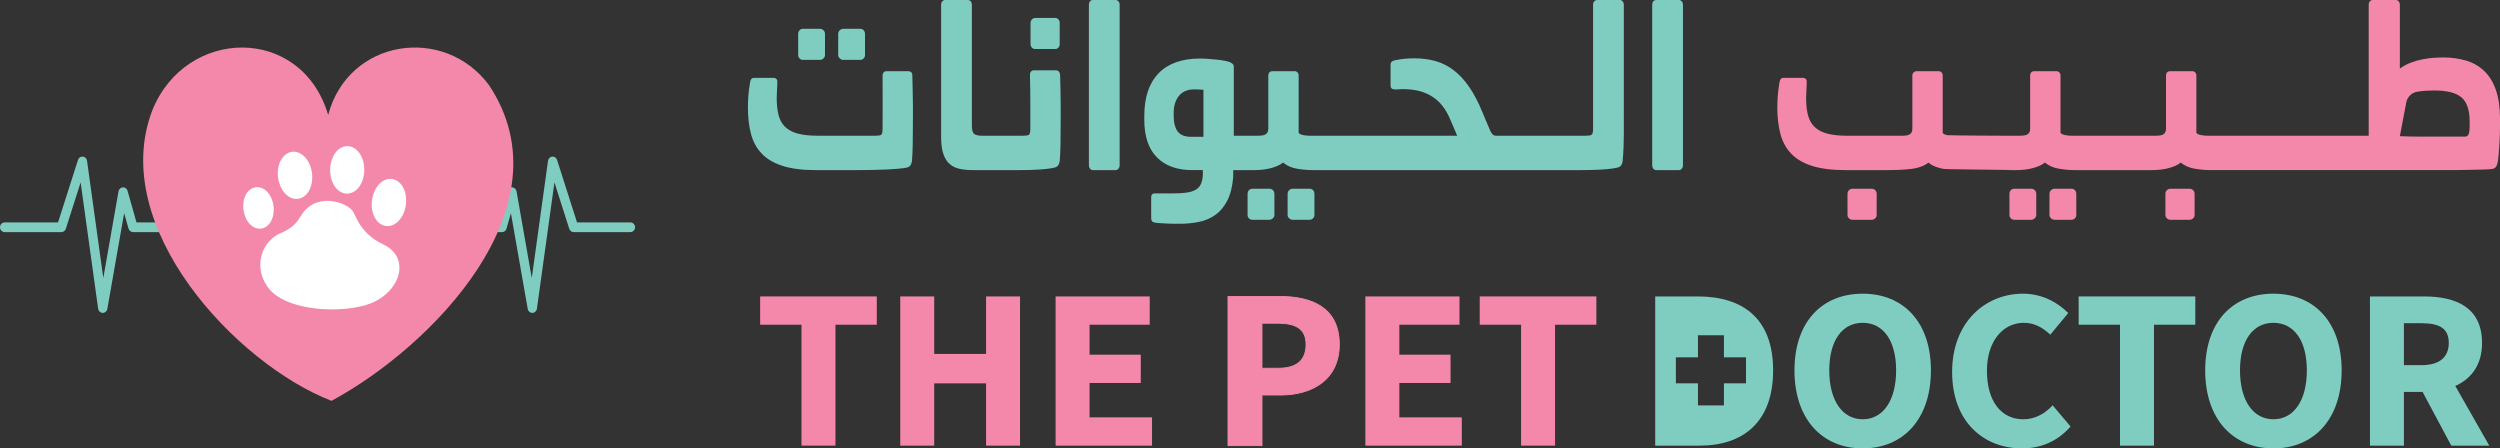 <?xml version="1.0" encoding="utf-8"?>
<!-- Generator: Adobe Illustrator 28.3.0, SVG Export Plug-In . SVG Version: 6.00 Build 0)  -->
<svg version="1.2" baseProfile="tiny" id="Layer_1" xmlns="http://www.w3.org/2000/svg" xmlns:xlink="http://www.w3.org/1999/xlink"
	 x="0px" y="0px" width="463.119px" height="83.063px" viewBox="0 0 463.119 83.063" overflow="visible"
	 xml:space="preserve">
<rect x="0" y="0" width="463.119" height="83.063" fill="#333333" stroke="none"/>
<path fill="#7FCDC1" d="M427.339,68.614c0-5.542-2.396-8.814-6.192-8.814
	c-3.797,0-6.192,3.272-6.192,8.814c0,5.542,2.395,9.053,6.192,9.053
	C424.943,77.667,427.339,74.156,427.339,68.614 M408.508,68.614
	c0-9.031,5.134-14.209,12.639-14.209c7.505,0,12.639,5.213,12.639,14.209
	c0,9.031-5.134,14.449-12.639,14.449C413.642,83.063,408.508,77.645,408.508,68.614"/>
<path fill="#7FCDC1" d="M447.901,70.96l4.351-3.998l8.881,15.593h-7.04L447.901,70.96z
	 M448.539,67.646c3.309,0,5.087-1.406,5.087-4.125c0-2.733-1.778-3.646-5.087-3.646h-3.219
	v7.771H448.539z M439.029,54.914h10.022c5.903,0,10.741,2.036,10.741,8.607
	c0,6.352-4.838,9.087-10.741,9.087h-3.731v9.947h-6.291V54.914z"/>
<path fill="#7FCDC1" d="M351.253,68.614c0-5.542-2.396-8.814-6.192-8.814
	c-3.797,0-6.192,3.272-6.192,8.814c0,5.542,2.395,9.053,6.192,9.053
	C348.857,77.667,351.253,74.156,351.253,68.614 M332.422,68.614
	c0-9.031,5.134-14.209,12.639-14.209s12.639,5.213,12.639,14.209
	c0,9.031-5.134,14.449-12.639,14.449S332.422,77.645,332.422,68.614"/>
<path fill="#7FCDC1" d="M361.627,68.894c0-9.171,6.104-14.489,13.136-14.489
	c3.597,0,6.496,1.681,8.37,3.587l-3.317,4.008c-1.396-1.292-2.898-2.199-4.912-2.199
	c-3.816,0-6.83,3.342-6.83,8.883c0,5.682,2.662,8.984,6.73,8.984
	c2.285,0,4.083-1.118,5.444-2.584l3.316,3.923c-2.31,2.669-5.385,4.056-8.987,4.056
	C367.52,83.063,361.627,78.204,361.627,68.894"/>
<polygon fill="#7FCDC1" points="392.725,60.154 385.065,60.154 385.065,54.913 406.676,54.913 
	406.676,60.154 399.017,60.154 399.017,82.554 392.725,82.554 "/>
<polygon fill="#F388AB" points="281.775,60.154 274.115,60.154 274.115,54.913 295.726,54.913 
	295.726,60.154 288.067,60.154 288.067,82.554 281.775,82.554 "/>
<path fill="#7FCDC1" d="M323.444,71.006h-4.091v4.091h-4.813v-4.091h-4.091v-4.813h4.091v-4.091
	h4.813v4.091h4.091V71.006z M314.492,54.914h-7.867v27.641h8.219
	c8.147,0,13.623-4.44,13.623-13.94C328.467,59.114,322.991,54.914,314.492,54.914"/>
<polygon fill="#F388AB" points="148.474,60.154 140.814,60.154 140.814,54.913 162.425,54.913 
	162.425,60.154 154.766,60.154 154.766,82.554 148.474,82.554 "/>
<polygon fill="#F388AB" points="166.769,54.914 173.061,54.914 173.061,65.565 182.667,65.565 
	182.667,54.914 188.958,54.914 188.958,82.555 182.667,82.555 182.667,71.016 173.061,71.016 
	173.061,82.555 166.769,82.555 "/>
<polygon fill="#F388AB" points="195.547,54.914 212.984,54.914 212.984,60.155 201.839,60.155 
	201.839,65.705 211.326,65.705 211.326,70.946 201.839,70.946 201.839,77.314 213.411,77.314 
	213.411,82.555 195.547,82.555 "/>
<path fill="#F388AB" d="M236.845,68.215c3.459,0,5.096-1.532,5.096-4.409
	c0-2.893-1.863-3.931-5.267-3.931h-2.897V68.215H236.845z M227.485,54.914h9.56
	c6.124,0,11.062,2.175,11.062,8.892c0,6.496-4.994,9.37-10.891,9.37h-3.439v9.379h-6.292
	V54.914z"/>
<path fill="none" stroke="#F38AAC" stroke-width="0.167" stroke-miterlimit="10" d="M236.845,68.215
	c3.459,0,5.096-1.532,5.096-4.409c0-2.893-1.863-3.931-5.267-3.931h-2.897V68.215H236.845z
	 M227.485,54.914h9.56c6.124,0,11.062,2.175,11.062,8.892
	c0,6.496-4.994,9.37-10.891,9.37h-3.439v9.379h-6.292V54.914z"/>
<polygon fill="#F388AB" points="252.932,54.914 270.369,54.914 270.369,60.155 259.224,60.155 
	259.224,65.705 268.711,65.705 268.711,70.946 259.224,70.946 259.224,77.314 270.796,77.314 
	270.796,82.555 252.932,82.555 "/>
<g>
	<path fill="#7FCDC1" d="M148.738,11.093h3.177c0.219,0,0.426-0.089,0.621-0.267
		c0.195-0.178,0.292-0.391,0.292-0.637V6.286c0-0.273-0.091-0.499-0.274-0.678
		c-0.182-0.178-0.396-0.267-0.639-0.267h-3.177c-0.244,0-0.451,0.089-0.621,0.267
		c-0.17,0.179-0.255,0.405-0.255,0.678v3.903c0,0.246,0.085,0.459,0.255,0.637
		C148.287,11.004,148.494,11.093,148.738,11.093"/>
	<path fill="#7FCDC1" d="M169.062,16.248c-0.013-0.671-0.031-1.43-0.055-2.28
		c0-0.519-0.28-0.78-0.84-0.78h-3.944c-0.219,0-0.396,0.075-0.529,0.226
		c-0.135,0.15-0.201,0.335-0.201,0.554c0.024,1.863,0.03,3.65,0.018,5.362
		c-0.013,1.711-0.018,3.224-0.018,4.539c0,0.631-0.092,1-0.274,1.109
		c-0.183,0.11-0.53,0.165-1.041,0.165h-10.664c-1.533,0-2.794-0.137-3.78-0.411
		c-0.985-0.273-1.765-0.698-2.337-1.273c-0.572-0.576-0.968-1.308-1.187-2.199
		c-0.219-0.889-0.328-1.951-0.328-3.183c0-0.384,0.018-0.822,0.054-1.315
		c0.037-0.493,0.055-1.013,0.055-1.561c0.024-0.247-0.031-0.438-0.164-0.575
		c-0.134-0.137-0.298-0.206-0.493-0.206h-3.579c-0.268,0-0.457,0.069-0.566,0.206
		c-0.109,0.137-0.189,0.342-0.237,0.616c-0.147,0.877-0.25,1.684-0.311,2.424
		c-0.061,0.739-0.091,1.479-0.091,2.218c0,1.835,0.188,3.472,0.566,4.909
		c0.377,1.439,1.041,2.657,1.99,3.657c0.95,1,2.24,1.76,3.871,2.28
		c1.631,0.521,3.689,0.781,6.172,0.781h7.706c0.681,0,1.485-0.007,2.41-0.021
		c0.925-0.013,1.844-0.041,2.757-0.082c0.913-0.041,1.747-0.095,2.502-0.165
		c0.754-0.067,1.278-0.143,1.57-0.225c0.292-0.109,0.493-0.26,0.603-0.452
		c0.109-0.191,0.188-0.424,0.237-0.698c0.073-0.794,0.122-1.815,0.146-3.061
		c0.024-1.246,0.037-2.882,0.037-4.91v-1.91c0-0.589-0.007-1.192-0.019-1.808
		C169.085,17.563,169.074,16.92,169.062,16.248"/>
	<path fill="#7FCDC1" d="M156.188,11.093h3.177c0.243,0,0.45-0.089,0.621-0.267
		c0.17-0.178,0.256-0.391,0.256-0.637V6.286c0-0.273-0.086-0.499-0.256-0.678
		c-0.171-0.178-0.378-0.267-0.621-0.267H156.188c-0.219,0-0.426,0.089-0.621,0.267
		c-0.195,0.179-0.292,0.405-0.292,0.678v3.903c0,0.246,0.097,0.459,0.292,0.637
		C155.762,11.004,155.969,11.093,156.188,11.093"/>
	<path fill="#7FCDC1" d="M196.437,16.125c-0.012-0.699-0.031-1.472-0.055-2.321
		c-0.024-0.219-0.103-0.404-0.237-0.555c-0.134-0.15-0.335-0.226-0.603-0.226h-4.017
		c-0.219,0-0.396,0.076-0.529,0.226c-0.134,0.151-0.201,0.336-0.201,0.555
		c0.048,1.89,0.073,3.712,0.073,5.464v4.601c0,0.631-0.091,1-0.274,1.109
		c-0.183,0.11-0.542,0.165-1.077,0.165h-6.305h-0.292h-1.059
		c-0.633,0-1.096-0.109-1.388-0.329c-0.292-0.219-0.438-0.725-0.438-1.52V0.862
		c0-0.246-0.067-0.451-0.201-0.616c-0.134-0.164-0.323-0.246-0.566-0.246h-4.163
		c-0.219,0-0.402,0.082-0.548,0.246c-0.146,0.165-0.219,0.37-0.219,0.616V25.348
		c0,1.315,0.14,2.376,0.42,3.184c0.28,0.808,0.675,1.432,1.187,1.87
		c0.511,0.438,1.126,0.733,1.844,0.882c0.718,0.152,1.516,0.227,2.392,0.227h2.739h0.292
		h5.611c0.535,0,1.132-0.007,1.789-0.021c0.658-0.013,1.297-0.041,1.918-0.082
		c0.62-0.041,1.192-0.095,1.716-0.165c0.523-0.067,0.931-0.143,1.223-0.225
		c0.293-0.109,0.493-0.26,0.603-0.452c0.109-0.191,0.188-0.424,0.237-0.698
		c0.073-0.795,0.122-1.815,0.146-3.061c0.024-1.246,0.037-2.882,0.037-4.91v-1.951
		c0-0.616-0.006-1.233-0.018-1.849C196.461,17.481,196.449,16.824,196.437,16.125"/>
	<path fill="#7FCDC1" d="M191.781,9.079h3.689c0.243,0,0.444-0.089,0.602-0.267
		c0.158-0.178,0.238-0.39,0.238-0.637V4.272c0-0.273-0.08-0.499-0.238-0.678
		c-0.158-0.177-0.347-0.267-0.566-0.267h-3.725c-0.244,0-0.451,0.09-0.621,0.267
		c-0.17,0.179-0.255,0.405-0.255,0.678v3.903c0,0.247,0.079,0.459,0.237,0.637
		C191.3,8.99,191.513,9.079,191.781,9.079"/>
	<path fill="#7FCDC1" d="M206.644,0h-4.163c-0.244,0-0.432,0.082-0.566,0.246
		c-0.134,0.165-0.201,0.37-0.201,0.617v29.785c0,0.219,0.067,0.418,0.201,0.596
		s0.322,0.267,0.566,0.267h4.163c0.22,0,0.402-0.089,0.548-0.267
		s0.219-0.377,0.219-0.596V0.863c0-0.247-0.073-0.452-0.219-0.617
		C207.046,0.082,206.864,0,206.644,0"/>
	<path fill="#7FCDC1" d="M235.166,34.962h-3.177c-0.244,0-0.45,0.088-0.621,0.267
		c-0.17,0.178-0.256,0.404-0.256,0.678v3.944c0,0.219,0.086,0.417,0.256,0.595
		c0.171,0.178,0.377,0.267,0.621,0.267h3.177c0.219,0,0.426-0.089,0.621-0.267
		c0.195-0.178,0.292-0.376,0.292-0.595v-3.944c0-0.274-0.091-0.5-0.274-0.678
		C235.623,35.05,235.409,34.962,235.166,34.962"/>
	<path fill="#7FCDC1" d="M242.617,34.962h-3.178c-0.219,0-0.426,0.088-0.62,0.267
		c-0.195,0.178-0.293,0.404-0.293,0.678v3.944c0,0.219,0.098,0.417,0.293,0.595
		c0.194,0.178,0.401,0.267,0.62,0.267h3.178c0.243,0,0.45-0.089,0.621-0.267
		c0.17-0.178,0.255-0.376,0.255-0.595v-3.944c0-0.274-0.085-0.5-0.255-0.678
		C243.067,35.05,242.86,34.962,242.617,34.962"/>
	<path fill="#7FCDC1" d="M222.933,25.348h-2.228c-1.193,0-2.04-0.328-2.538-0.986
		c-0.499-0.657-0.749-1.657-0.749-2.999v-0.369c0-1.369,0.329-2.451,0.986-3.246
		c0.657-0.794,1.607-1.192,2.848-1.192c0.268,0,0.548,0.008,0.841,0.021
		c0.292,0.014,0.571,0.034,0.84,0.061V25.348z M300.079,0h-4.2
		c-0.219,0-0.402,0.082-0.548,0.246c-0.146,0.165-0.219,0.37-0.219,0.617v23.006
		c0,0.631-0.098,1-0.292,1.109c-0.195,0.11-0.548,0.165-1.059,0.165h-16.185h-0.292h-0.11
		c-0.243,0-0.425-0.048-0.547-0.144c-0.122-0.095-0.256-0.253-0.402-0.472
		c-0.122-0.219-0.292-0.596-0.511-1.13s-0.426-1.02-0.621-1.459l-0.511-1.232
		c-0.755-1.835-1.571-3.382-2.447-4.643c-0.876-1.259-1.826-2.28-2.849-3.06
		c-1.022-0.781-2.136-1.342-3.341-1.685c-1.205-0.342-2.514-0.513-3.926-0.513
		c-0.706,0-1.321,0.028-1.844,0.082c-0.524,0.055-1.126,0.151-1.808,0.287
		c-0.511,0.111-0.767,0.37-0.767,0.781v3.903c0,0.466,0.256,0.698,0.767,0.698h0.365
		c0.146,0,0.305-0.006,0.475-0.02c0.17-0.014,0.322-0.021,0.457-0.021h0.31
		c1.168,0,2.209,0.131,3.122,0.391c0.913,0.26,1.717,0.63,2.411,1.109
		c0.694,0.48,1.284,1.041,1.771,1.684c0.487,0.644,0.9,1.35,1.241,2.116l0.621,1.438
		l0.804,1.89h-26.195h-0.292h-0.84c-0.146,0-0.317-0.006-0.512-0.021
		c-0.194-0.013-0.395-0.041-0.602-0.082c-0.207-0.041-0.396-0.095-0.566-0.164
		c-0.171-0.069-0.292-0.158-0.365-0.267V13.968c0-0.218-0.073-0.404-0.219-0.554
		c-0.147-0.151-0.317-0.226-0.512-0.226h-4.126c-0.244,0-0.433,0.075-0.566,0.226
		c-0.135,0.15-0.201,0.336-0.201,0.554v9.86c0,0.302-0.055,0.542-0.165,0.719
		c-0.109,0.179-0.249,0.308-0.42,0.39c-0.17,0.083-0.365,0.138-0.584,0.165
		s-0.426,0.041-0.621,0.041h-1.424h-0.292h-2.885V12.366c0-0.219-0.049-0.376-0.147-0.473
		c-0.097-0.095-0.268-0.211-0.511-0.349c-0.244-0.109-0.584-0.205-1.022-0.287
		c-0.439-0.083-0.913-0.15-1.425-0.205c-0.511-0.055-1.047-0.103-1.607-0.144
		c-0.56-0.042-1.071-0.062-1.533-0.062c-3.36,0-5.923,0.911-7.688,2.732
		c-1.765,1.822-2.647,4.458-2.647,7.908v0.699c0,3.067,0.779,5.389,2.337,6.963
		c1.558,1.576,3.737,2.363,6.537,2.363h1.972v0.985c-0.049,0.658-0.177,1.206-0.383,1.644
		c-0.208,0.438-0.53,0.78-0.968,1.027c-0.438,0.246-0.992,0.417-1.662,0.514
		c-0.67,0.095-1.479,0.144-2.429,0.144h-3.469c-0.438,0-0.657,0.246-0.657,0.739v3.821
		c0,0.219,0.036,0.396,0.109,0.534c0.074,0.136,0.219,0.232,0.438,0.287
		c0.171,0.055,0.481,0.096,0.932,0.123c0.45,0.027,0.925,0.055,1.424,0.083
		c0.499,0.027,0.98,0.041,1.443,0.041h0.986c1.217,0,2.392-0.117,3.524-0.349
		c1.132-0.233,2.142-0.665,3.031-1.294c0.888-0.631,1.625-1.514,2.209-2.65
		c0.584-1.137,0.95-2.596,1.096-4.376v-1.273h2.995h0.292h0.584
		c0.438,0,0.895-0.021,1.37-0.062c0.475-0.041,0.95-0.116,1.424-0.226
		c0.475-0.109,0.937-0.253,1.388-0.431c0.45-0.178,0.845-0.404,1.187-0.678
		c0.681,0.575,1.527,0.952,2.538,1.13c1.01,0.178,2.027,0.267,3.049,0.267h0.183h0.292
		h33.535h0.292h15.345c0.535,0,1.144-0.007,1.826-0.021c0.681-0.013,1.339-0.041,1.972-0.082
		c0.633-0.041,1.223-0.095,1.771-0.164c0.548-0.068,0.968-0.144,1.26-0.226
		c0.292-0.109,0.493-0.26,0.602-0.452c0.11-0.191,0.189-0.424,0.238-0.698
		c0.073-0.794,0.128-1.623,0.164-2.486c0.037-0.863,0.055-1.705,0.055-2.527V0.863
		c0-0.247-0.073-0.452-0.219-0.617C300.444,0.082,300.273,0,300.079,0"/>
	<path fill="#7FCDC1" d="M311.545,0.247c-0.146-0.164-0.328-0.246-0.548-0.246h-4.163
		c-0.243,0-0.432,0.082-0.566,0.246c-0.134,0.165-0.201,0.37-0.201,0.616v29.786
		c0,0.219,0.067,0.418,0.201,0.595c0.134,0.179,0.323,0.268,0.566,0.268h4.163
		c0.22,0,0.402-0.089,0.548-0.268c0.146-0.177,0.219-0.376,0.219-0.595V0.863
		C311.764,0.617,311.691,0.412,311.545,0.247"/>
	<path fill="#F388AB" d="M346.737,34.962h-3.615c-0.219,0-0.421,0.088-0.603,0.267
		c-0.183,0.178-0.274,0.404-0.274,0.678v3.944c0,0.219,0.091,0.417,0.274,0.595
		c0.182,0.178,0.384,0.267,0.603,0.267h3.615c0.243,0,0.456-0.089,0.639-0.267
		c0.183-0.178,0.274-0.376,0.274-0.595v-3.944c0-0.274-0.091-0.5-0.274-0.678
		C347.193,35.05,346.979,34.962,346.737,34.962"/>
	<path fill="#F388AB" d="M383.751,34.962h-3.178c-0.219,0-0.426,0.088-0.62,0.267
		c-0.195,0.178-0.293,0.404-0.293,0.678v3.944c0,0.219,0.098,0.417,0.293,0.595
		c0.194,0.178,0.401,0.267,0.62,0.267h3.178c0.243,0,0.45-0.089,0.62-0.267
		c0.171-0.178,0.256-0.376,0.256-0.595v-3.944c0-0.274-0.085-0.5-0.256-0.678
		C384.201,35.05,383.994,34.962,383.751,34.962"/>
	<path fill="#F388AB" d="M376.3,34.962h-3.177c-0.244,0-0.45,0.088-0.621,0.267
		c-0.17,0.178-0.256,0.404-0.256,0.678v3.944c0,0.219,0.086,0.417,0.256,0.595
		c0.171,0.178,0.377,0.267,0.621,0.267h3.177c0.219,0,0.426-0.089,0.621-0.267
		c0.195-0.178,0.292-0.376,0.292-0.595v-3.944c0-0.274-0.091-0.5-0.274-0.678
		C376.757,35.05,376.543,34.962,376.3,34.962"/>
	<path fill="#F388AB" d="M405.63,34.962h-3.615c-0.219,0-0.42,0.088-0.603,0.267
		c-0.183,0.178-0.274,0.404-0.274,0.678v3.944c0,0.219,0.091,0.417,0.274,0.595
		c0.183,0.178,0.384,0.267,0.603,0.267h3.615c0.243,0,0.457-0.089,0.639-0.267
		c0.183-0.178,0.274-0.376,0.274-0.595v-3.944c0-0.274-0.091-0.5-0.274-0.678
		C406.087,35.05,405.873,34.962,405.63,34.962"/>
	<path fill="#F388AB" d="M457.495,23.171c0,0.877-0.067,1.452-0.201,1.726
		c-0.134,0.274-0.359,0.411-0.676,0.411h-7.632c-0.926,0-1.765-0.007-2.52-0.021
		s-1.388-0.034-1.899-0.062l1.187-6.246c0.194-1.021,1.002-1.82,2.027-1.988
		c0.006-0.001,0.012-0.002,0.018-0.003c0.596-0.095,1.174-0.157,1.735-0.185
		c0.56-0.027,1.046-0.041,1.461-0.041c2.337,0,4.004,0.432,5.003,1.294
		c0.998,0.863,1.497,2.349,1.497,4.458V23.171z M462.352,16.651
		c-0.511-1.454-1.236-2.627-2.173-3.52c-0.937-0.891-2.057-1.529-3.359-1.914
		c-1.303-0.383-2.734-0.576-4.292-0.576c-0.438,0-0.98,0.021-1.625,0.062
		c-0.645,0.041-1.333,0.131-2.063,0.269s-1.467,0.345-2.209,0.621
		c-0.743,0.276-1.431,0.648-2.064,1.116V0.861c0-0.246-0.073-0.451-0.219-0.615
		S444.02,0,443.8,0h-4.272c-0.196,0-0.366,0.082-0.512,0.247
		c-0.146,0.164-0.219,0.37-0.219,0.616v24.28h-28.747h-0.292h-0.84
		c-0.146,0-0.317-0.006-0.511-0.021c-0.196-0.013-0.396-0.041-0.603-0.082
		c-0.207-0.041-0.396-0.095-0.566-0.164c-0.171-0.068-0.292-0.157-0.365-0.267V13.968
		c0-0.218-0.073-0.403-0.22-0.554c-0.145-0.15-0.316-0.226-0.511-0.226h-4.126
		c-0.244,0-0.433,0.076-0.566,0.226c-0.134,0.151-0.201,0.336-0.201,0.554v9.86
		c0,0.302-0.055,0.542-0.164,0.719c-0.11,0.179-0.251,0.309-0.421,0.391
		s-0.365,0.137-0.584,0.164c-0.219,0.028-0.426,0.041-0.621,0.041h-14.576h-0.292h-0.84
		c-0.146,0-0.317-0.006-0.512-0.021c-0.194-0.013-0.395-0.041-0.602-0.082
		c-0.207-0.041-0.396-0.095-0.566-0.164c-0.17-0.068-0.292-0.157-0.365-0.267V13.968
		c0-0.218-0.073-0.403-0.219-0.554c-0.147-0.15-0.317-0.226-0.512-0.226h-4.126
		c-0.244,0-0.433,0.076-0.566,0.226c-0.135,0.151-0.201,0.336-0.201,0.554v9.86
		c0,0.302-0.055,0.542-0.165,0.719c-0.109,0.179-0.249,0.309-0.419,0.391
		c-0.171,0.082-0.366,0.137-0.585,0.164c-0.219,0.028-0.426,0.041-0.621,0.041h-1.424
		h-0.292h-0.949c-0.292,0-10.429-0.034-10.867-0.103c-0.438-0.067-0.73-0.211-0.876-0.431
		V13.968c0-0.218-0.073-0.403-0.219-0.554c-0.147-0.15-0.317-0.226-0.511-0.226h-4.127
		c-0.195,0-0.372,0.076-0.53,0.226c-0.158,0.151-0.237,0.336-0.237,0.554v9.86
		c0,0.302-0.055,0.542-0.165,0.719c-0.109,0.179-0.249,0.309-0.419,0.391
		c-0.171,0.082-0.36,0.137-0.566,0.164c-0.208,0.028-0.42,0.041-0.64,0.041h-10.262
		c-1.534,0-2.793-0.136-3.779-0.41c-0.987-0.274-1.766-0.699-2.337-1.274
		c-0.573-0.575-0.969-1.308-1.188-2.198c-0.219-0.89-0.328-1.952-0.328-3.184
		c0-0.384,0.018-0.822,0.055-1.315c0.036-0.493,0.054-1.013,0.054-1.561
		c0.024-0.246-0.03-0.438-0.164-0.575c-0.134-0.137-0.299-0.206-0.493-0.206h-3.579
		c-0.268,0-0.456,0.069-0.566,0.206c-0.11,0.137-0.189,0.343-0.237,0.616
		c-0.146,0.877-0.25,1.684-0.311,2.424c-0.061,0.74-0.091,1.479-0.091,2.218
		c0,1.836,0.188,3.472,0.566,4.91c0.377,1.438,1.041,2.657,1.99,3.656
		c0.95,1.001,2.24,1.761,3.871,2.281c1.631,0.52,3.689,0.78,6.172,0.78h7.706
		c1.777,0,3.298-0.075,4.565-0.226c1.265-0.15,2.312-0.54,3.141-1.17
		c0.364,0.328,0.79,0.581,1.277,0.759c0.487,0.179,0.98,0.316,1.48,0.411
		c0.498,0.097,10.762,0.158,11.25,0.185c0.486,0.028,0.924,0.041,1.314,0.041h0.292h0.584
		c0.439,0,0.895-0.021,1.37-0.062c0.475-0.04,0.95-0.116,1.424-0.225
		c0.475-0.11,0.937-0.254,1.388-0.432c0.45-0.178,0.845-0.403,1.187-0.677
		c0.681,0.575,1.527,0.952,2.538,1.129c1.01,0.179,2.027,0.267,3.049,0.267h0.183h0.292
		h13.736c0.439,0,0.895-0.021,1.37-0.062c0.475-0.04,0.949-0.116,1.424-0.225
		c0.475-0.11,0.937-0.254,1.388-0.432c0.45-0.178,0.846-0.403,1.186-0.677
		c0.682,0.575,1.528,0.952,2.539,1.129c1.01,0.179,2.026,0.267,3.049,0.267h0.183h0.292
		h42.442h2.082c0.876,0,1.776-0.013,2.702-0.041c0.925-0.027,1.79-0.047,2.593-0.061
		c0.803-0.014,1.388-0.048,1.753-0.103c0.365-0.055,0.621-0.199,0.766-0.432
		c0.147-0.233,0.244-0.488,0.293-0.762c0.073-0.412,0.133-0.905,0.182-1.482
		s0.092-1.166,0.128-1.77c0.037-0.604,0.067-1.201,0.091-1.791
		c0.024-0.59,0.037-1.118,0.037-1.584v-1.483C463.119,19.889,462.863,18.106,462.352,16.651"
		/>
	<g>
		<g>
			<g>
				<path fill="#7FCDC1" d="M98.608,57.964h0.016c0.423-0.008,0.777-0.334,0.838-0.77l3.246-23.405
					l2.744,8.594c0.117,0.367,0.447,0.614,0.818,0.614h10.511
					c0.476,0,0.863-0.402,0.863-0.898s-0.387-0.898-0.863-0.898h-9.889l-3.698-11.583
					c-0.126-0.395-0.49-0.647-0.895-0.611c-0.398,0.037-0.72,0.354-0.777,0.766
					l-3.013,21.73l-2.82-16.06c-0.071-0.409-0.403-0.713-0.802-0.735
					c-0.399-0.04-0.761,0.244-0.873,0.643l-1.654,5.85h-7.994
					c-0.476,0-0.862,0.402-0.862,0.898s0.386,0.898,0.862,0.898h8.639
					c0.382,0,0.719-0.262,0.827-0.644l0.812-2.873l3.116,17.748
					C97.835,57.655,98.192,57.964,98.608,57.964"/>
				<path fill="#7FCDC1" d="M19.036,57.964h-0.016c-0.423-0.008-0.778-0.334-0.838-0.77
					l-3.246-23.405l-2.744,8.594c-0.117,0.367-0.447,0.614-0.818,0.614H0.863
					C0.386,42.997,0,42.595,0,42.099s0.386-0.898,0.863-0.898h9.889l3.698-11.583
					c0.126-0.395,0.49-0.647,0.895-0.611c0.398,0.037,0.719,0.354,0.777,0.766l3.013,21.73
					l2.82-16.06c0.071-0.409,0.403-0.713,0.802-0.735c0.398-0.04,0.76,0.244,0.873,0.643
					l1.654,5.85H33.278c0.476,0,0.862,0.402,0.862,0.898s-0.386,0.898-0.862,0.898h-8.639
					c-0.382,0-0.719-0.262-0.827-0.644l-0.813-2.873L19.884,57.228
					C19.809,57.655,19.451,57.964,19.036,57.964"/>
				<path fill="#F388AB" d="M60.792,21.295C64.513,7.225,82.249,4.566,90.582,15.76
					c15.005,22.551-10.758,48.584-29.174,58.497c-17.685-6.86-41.416-32.243-33.209-53.775
					C34.397,4.988,55.853,4.574,60.792,21.295"/>
			</g>
			<path fill="#FFFFFF" d="M73.996,49.606c-0.014,2.497-1.945,5.058-4.816,6.379
				c-1.847,0.85-4.684,1.329-7.653,1.329c-4.523,0-9.375-1.111-11.577-3.695
				c-1.464-1.712-2.042-3.897-1.582-5.98c0.265-1.197,0.857-2.271,1.673-3.106
				c0.55-0.566,1.191-1.023,1.923-1.335c2.398-1.031,3.046-2.054,3.673-3.041
				c0.182-0.276,0.349-0.545,0.544-0.806c0.76-1.001,1.777-1.669,2.969-1.967
				c0.648-0.167,1.345-0.217,2.077-0.152c0.279,0.022,0.551,0.065,0.83,0.123
				c1.554,0.312,2.976,1.111,3.436,1.974c0.09,0.174,0.181,0.37,0.286,0.595
				c0.216,0.458,0.48,1.009,0.864,1.612c0.78,1.233,2.063,2.663,4.433,3.781
				C72.964,46.217,74.003,47.734,73.996,49.606"/>
		</g>
		<path fill="#FFFFFF" d="M67.479,31.508c-0.028,2.453-1.422,4.355-3.185,4.355h-0.028
			c-0.948-0.015-1.784-0.574-2.342-1.474c-0.495-0.784-0.781-1.821-0.767-2.968
			c0.014-0.915,0.223-1.793,0.607-2.518c0.076-0.167,0.174-0.327,0.279-0.479
			c0.606-0.886,1.421-1.35,2.328-1.35c0.257,0,0.515,0.05,0.759,0.13
			c0.37,0.131,0.718,0.356,1.025,0.661c0.188,0.174,0.362,0.384,0.516,0.624
			C67.207,29.309,67.493,30.383,67.479,31.508"/>
		<path fill="#FFFFFF" d="M75.18,37.979c-0.153,1.118-0.599,2.134-1.255,2.852
			c-0.613,0.682-1.373,1.053-2.132,1.053c-0.119,0-0.23-0.008-0.342-0.022
			c-0.871-0.131-1.638-0.755-2.105-1.72c-0.146-0.298-0.265-0.632-0.341-0.973
			c-0.161-0.667-0.188-1.401-0.084-2.134c0.098-0.682,0.3-1.335,0.6-1.901
			c0.181-0.356,0.397-0.675,0.648-0.951c0.718-0.791,1.596-1.154,2.481-1.023
			c0.056,0.007,0.111,0.022,0.167,0.036c0.774,0.167,1.457,0.741,1.896,1.597
			c0.014,0.022,0.028,0.051,0.042,0.08C75.187,35.758,75.333,36.861,75.18,37.979"/>
		<path fill="#FFFFFF" d="M57.359,35.112c-0.474,0.972-1.22,1.582-2.105,1.713
			c-0.111,0.021-0.23,0.029-0.341,0.029c-0.76,0-1.527-0.37-2.14-1.053
			c-0.056-0.058-0.105-0.123-0.161-0.188c-0.564-0.704-0.947-1.64-1.094-2.664
			c-0.153-1.117,0-2.221,0.432-3.106c0.021-0.044,0.042-0.08,0.07-0.123
			c0.46-0.886,1.192-1.466,2.028-1.597c0.46-0.065,0.92,0.007,1.359,0.203
			c0.384,0.167,0.746,0.428,1.067,0.769c0.021,0.022,0.035,0.037,0.056,0.059
			c0.655,0.725,1.101,1.734,1.254,2.852C57.936,33.123,57.783,34.227,57.359,35.112"/>
		<path fill="#FFFFFF" d="M50.291,40.817c-0.411,0.856-1.094,1.408-1.875,1.524
			c-0.104,0.015-0.209,0.022-0.307,0.022c-0.683,0-1.359-0.327-1.902-0.929
			c-0.342-0.385-0.621-0.856-0.816-1.386c-0.132-0.349-0.23-0.726-0.285-1.118
			c-0.126-0.878-0.028-1.713,0.23-2.402c0.376-0.995,1.101-1.698,2.021-1.836
			c0.362-0.058,0.732-0.015,1.087,0.123c0.404,0.145,0.788,0.414,1.122,0.784
			c0.572,0.639,0.962,1.524,1.101,2.496C50.8,39.075,50.667,40.041,50.291,40.817"/>
	</g>
</g>
</svg>
